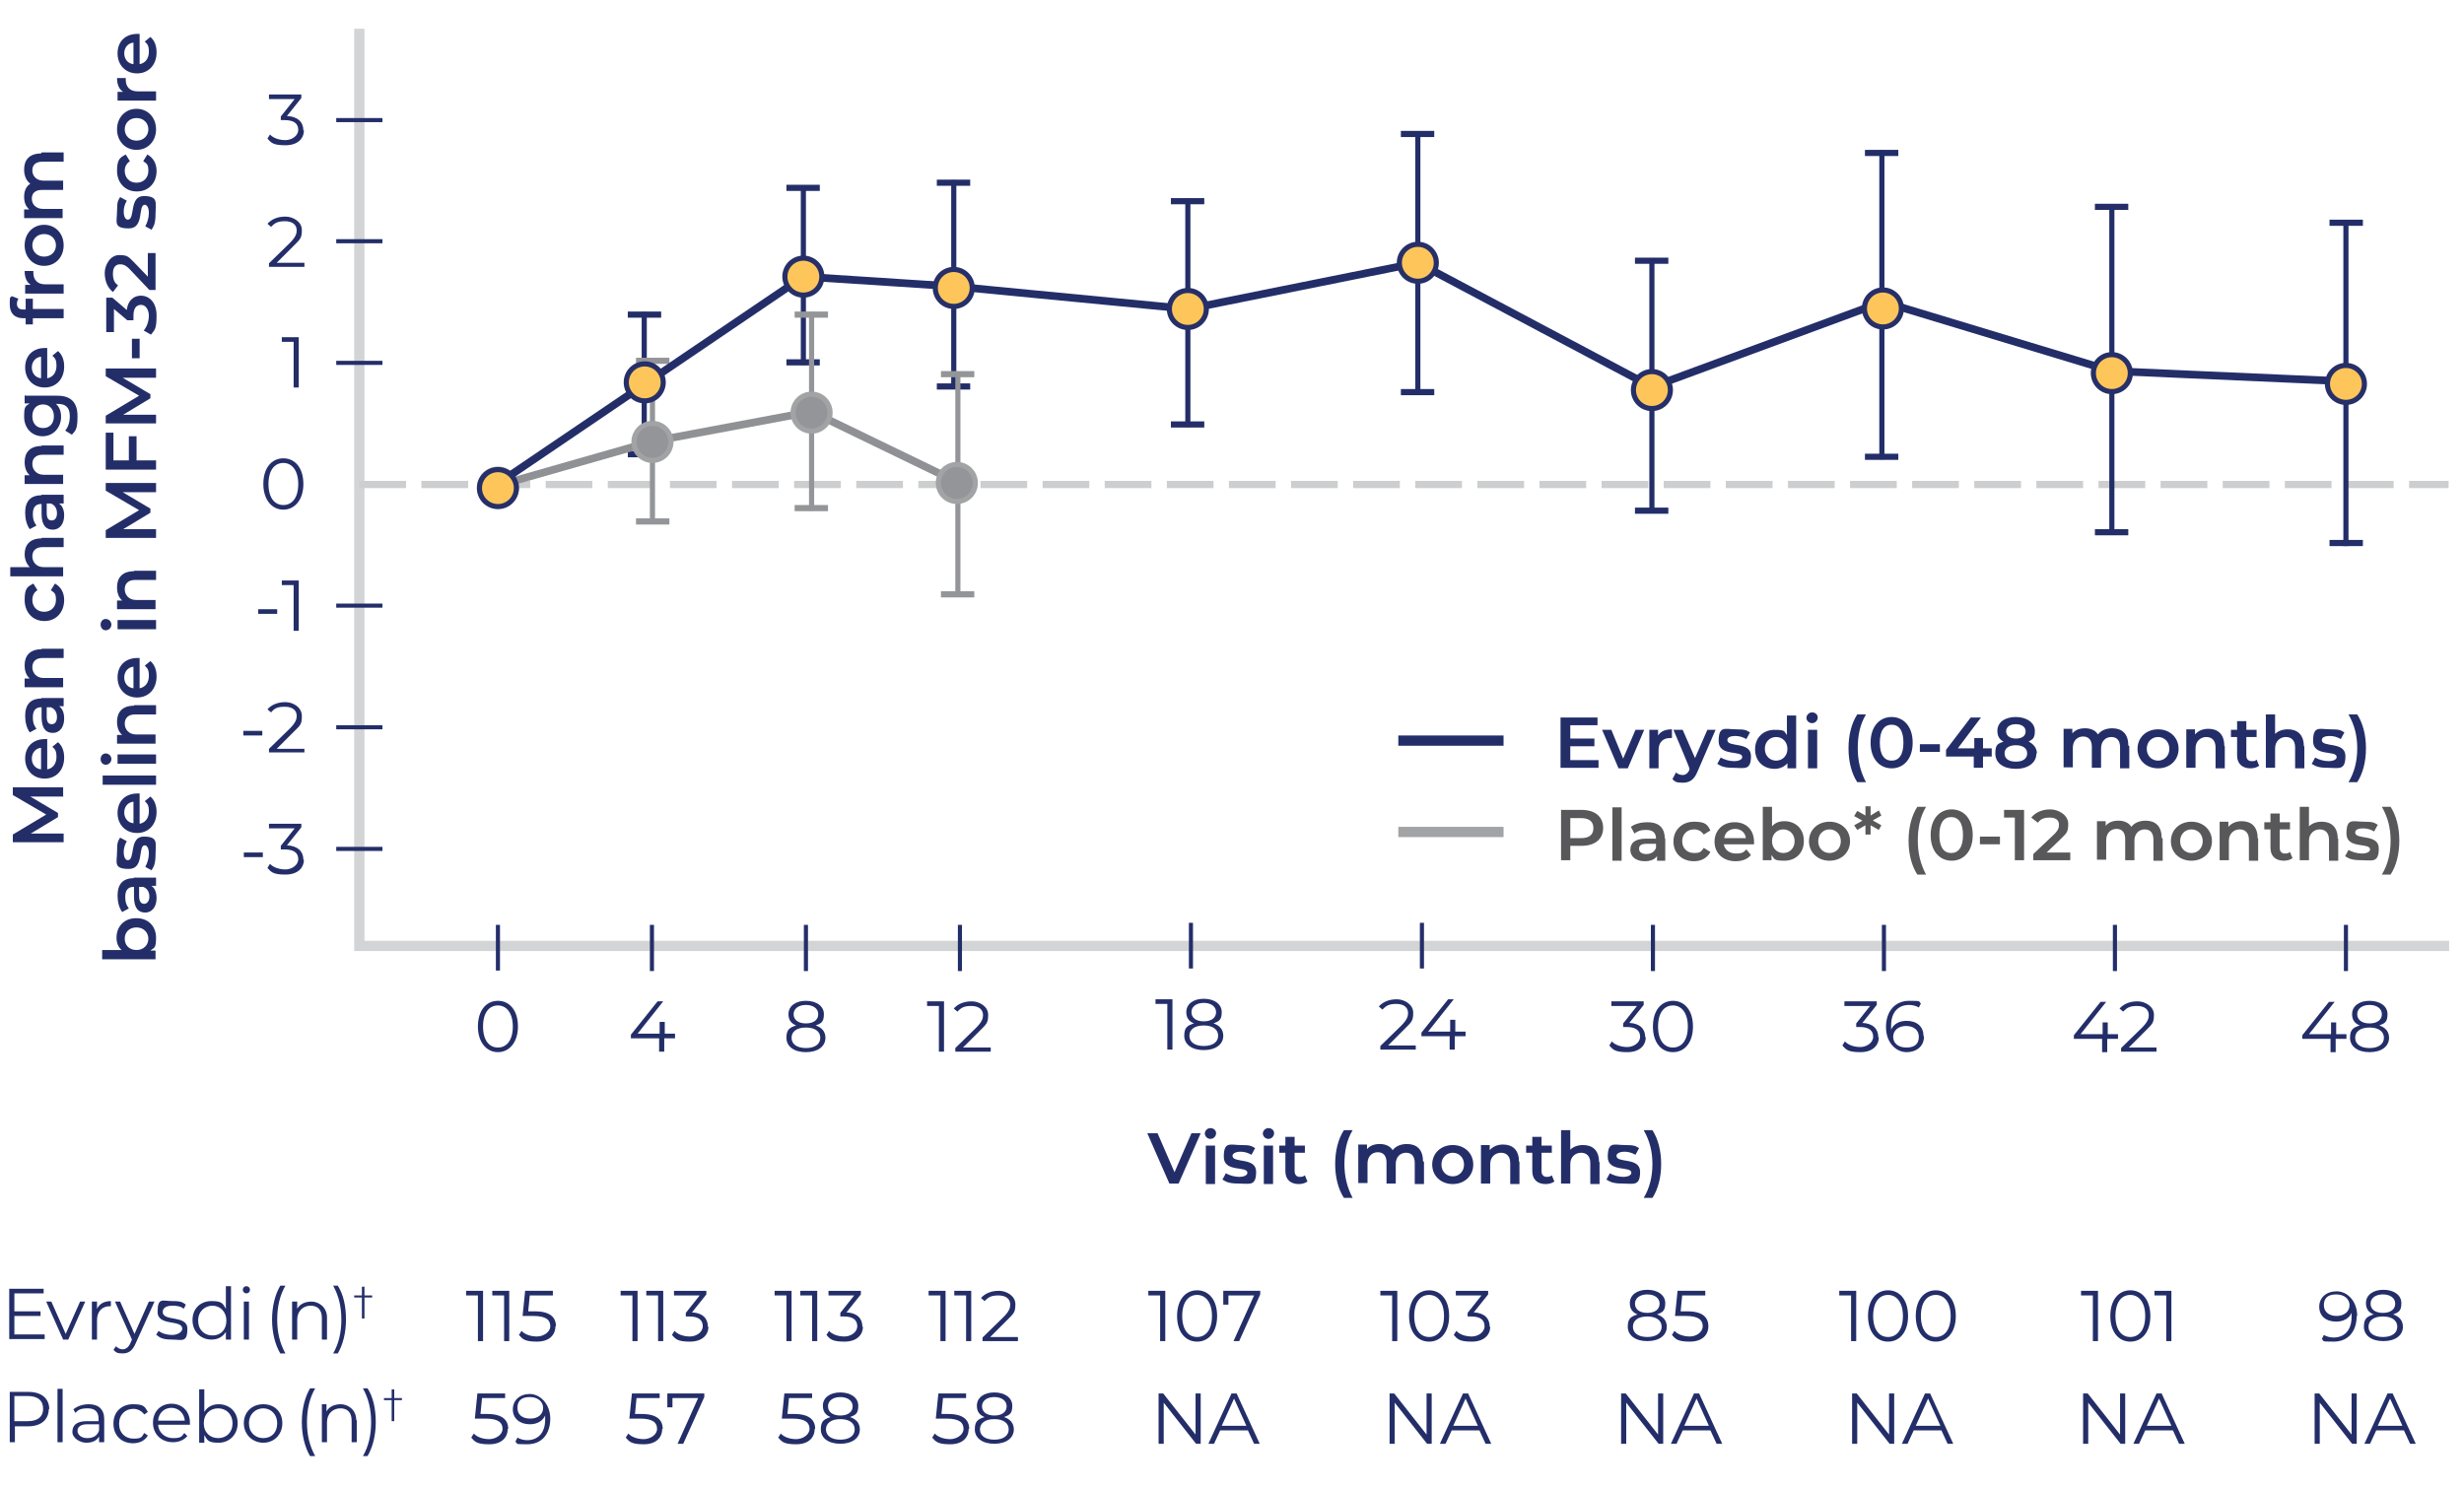 <?xml version="1.0" encoding="UTF-8"?>
<svg id="Layer_1" xmlns="http://www.w3.org/2000/svg" version="1.1" viewBox="0 0 480 290">
  <!-- Generator: Adobe Illustrator 29.3.1, SVG Export Plug-In . SVG Version: 2.1.0 Build 151)  -->
  <defs>
    <style>
      .st0, .st1, .st2, .st3, .st4, .st5, .st6, .st7, .st8 {
        fill: none;
      }

      .st0, .st2, .st4 {
        stroke-width: 2px;
      }

      .st0, .st2, .st4, .st9, .st6 {
        stroke-miterlimit: 10;
      }

      .st0, .st5, .st6, .st8 {
        stroke: #232e69;
      }

      .st10 {
        fill: #fec65a;
        stroke: #262f68;
        stroke-width: 1px;
      }

      .st1 {
        stroke: #939598;
      }

      .st1, .st3, .st5, .st8 {
        stroke-linecap: square;
        stroke-miterlimit: 8;
      }

      .st2 {
        stroke: #d2d4d5;
      }

      .st3 {
        stroke: #909194;
      }

      .st3, .st5 {
        stroke-width: 1.5px;
      }

      .st4, .st9 {
        stroke: #a1a3a5;
      }

      .st11 {
        fill: #232e69;
      }

      .st9, .st12 {
        fill: #939598;
      }

      .st6 {
        stroke-width: .8px;
      }

      .st7 {
        stroke: #cccecf;
        stroke-dasharray: 0 0 9.1 3;
        stroke-linejoin: round;
        stroke-width: 1.4px;
      }

      .st13 {
        fill: #58585a;
      }
    </style>
  </defs>
  <g>
    <path class="st11" d="M12.4,155.2h-6.5l5.4,3.2v.8l-5.3,3.2h6.4v1.7H2.5v-1.5l6.5-3.9-6.5-3.8v-1.5h9.8v1.7h0Z"/>
    <path class="st11" d="M9.2,144v5.9c1.1-.2,1.8-1.1,1.8-2.4s-.3-1.5-.8-2l1.1-.9c.8.7,1.2,1.7,1.2,3,0,2.5-1.6,4.1-3.8,4.1s-3.8-1.6-3.8-3.9,1.5-3.8,3.9-3.8.3,0,.5,0h0ZM8,149.9v-4.2c-1.1.1-1.8,1-1.8,2.1s.7,2,1.8,2.1h0Z"/>
    <path class="st11" d="M8,136h4.4v1.6h-.9c.6.4,1,1.2,1,2.4,0,1.7-.9,2.8-2.2,2.8s-2.2-.8-2.2-3.1v-1.9h-.1c-1,0-1.6.6-1.6,1.9s.3,1.7.7,2.3l-1.3.7c-.6-.8-.9-2-.9-3.2,0-2.2,1-3.4,3.2-3.4h0ZM10,137.8h-.9v1.8c0,1.2.4,1.5,1,1.5s1-.5,1-1.4-.4-1.6-1.2-1.9h0Z"/>
    <path class="st11" d="M8.1,126.4h4.3v1.8h-4.1c-1.3,0-2,.7-2,1.8s.8,2.1,2.2,2.1h3.8v1.8h-7.5v-1.7h1c-.7-.6-1-1.5-1-2.6,0-1.8,1-3.1,3.3-3.1h0Z"/>
    <path class="st11" d="M8.6,121c-2.2,0-3.8-1.7-3.8-4.1s.6-2.6,1.7-3.2l.8,1.3c-.7.4-1,1.1-1,1.9,0,1.3.9,2.3,2.3,2.3s2.3-1,2.3-2.3-.3-1.4-1-1.9l.8-1.3c1.1.6,1.8,1.7,1.8,3.2,0,2.4-1.6,4.1-3.8,4.1h0Z"/>
    <path class="st11" d="M8.1,104.8h4.3v1.8h-4.1c-1.3,0-2,.7-2,1.8s.8,2.1,2.2,2.1h3.8v1.8H2v-1.8h3.8c-.6-.6-1-1.5-1-2.5,0-1.8,1-3.1,3.3-3.1h0Z"/>
    <path class="st11" d="M8,96.4h4.4v1.7h-.9c.6.4,1,1.2,1,2.3,0,1.7-.9,2.8-2.2,2.8s-2.2-.8-2.2-3.1v-1.9h-.1c-1,0-1.6.6-1.6,1.9s.3,1.7.7,2.3l-1.3.7c-.6-.8-.9-2-.9-3.2,0-2.2,1-3.4,3.2-3.4h0ZM10,98.1h-.9v1.8c0,1.2.4,1.5,1,1.5s1-.5,1-1.4-.4-1.6-1.2-1.9h0Z"/>
    <path class="st11" d="M8.1,86.8h4.3v1.8h-4.1c-1.3,0-2,.7-2,1.8s.8,2.1,2.2,2.1h3.8v1.8h-7.5v-1.7h1c-.7-.6-1-1.5-1-2.6,0-1.8,1-3.1,3.3-3.1h0Z"/>
    <path class="st11" d="M4.9,77.1h6.3c2.7,0,3.9,1.4,3.9,4s-.4,2.8-1.1,3.6l-1.3-.8c.6-.7.9-1.7.9-2.8,0-1.7-.8-2.4-2.3-2.4h-.4c.7.6,1,1.5,1,2.5,0,2.1-1.5,3.8-3.6,3.8s-3.6-1.6-3.6-3.8.3-2,1.1-2.6h-1v-1.7h0ZM8.4,78.8c-1.3,0-2.1.9-2.1,2.3s.8,2.3,2.1,2.3,2.1-.9,2.1-2.3-.9-2.3-2.1-2.3Z"/>
    <path class="st11" d="M9.2,67.8v5.9c1.1-.2,1.8-1.1,1.8-2.4s-.3-1.5-.8-2l1.1-.9c.8.7,1.2,1.7,1.2,3,0,2.5-1.6,4.1-3.8,4.1s-3.8-1.6-3.8-3.9,1.5-3.8,3.9-3.8.3,0,.5,0h0ZM8,73.7v-4.2c-1.1.1-1.8,1-1.8,2.1s.7,2,1.8,2.1h0Z"/>
    <path class="st11" d="M4.5,60.3h.5v-2.1h1.4v2h6v1.8h-6v1.2h-1.4v-1.2h-.5c-1.6,0-2.6-.9-2.6-2.7s.1-1.2.4-1.6l1.3.5c-.2.3-.3.6-.3,1,0,.7.4,1.1,1.2,1.1h0Z"/>
    <path class="st11" d="M4.8,52.8h1.7c0,.2,0,.3,0,.4,0,1.3.8,2.2,2.3,2.2h3.6v1.8h-7.5v-1.7h1.1c-.8-.5-1.2-1.4-1.2-2.7h0Z"/>
    <path class="st11" d="M8.6,51.8c-2.2,0-3.8-1.7-3.8-4s1.6-4,3.8-4,3.8,1.7,3.8,4-1.6,4-3.8,4ZM8.6,45.6c-1.4,0-2.3,1-2.3,2.2s.9,2.2,2.3,2.2,2.3-1,2.3-2.2-.9-2.2-2.3-2.2Z"/>
    <path class="st11" d="M8.1,29.7h4.3v1.8h-4.1c-1.3,0-2,.6-2,1.7s.8,2,2.2,2h3.8v1.8h-4.1c-1.3,0-2,.6-2,1.7s.8,2,2.2,2h3.8v1.8h-7.5v-1.7h1c-.7-.6-1-1.4-1-2.5s.4-2,1.2-2.5c-.8-.6-1.2-1.6-1.2-2.8,0-1.8,1-3.1,3.3-3.1Z"/>
    <path class="st11" d="M26.6,178.9c2.3,0,3.8,1.6,3.8,3.8s-.4,1.9-1.1,2.5h1v1.7h-10.4v-1.8h3.8c-.7-.6-1-1.4-1-2.4,0-2.2,1.5-3.8,3.8-3.8ZM26.6,180.7c-1.4,0-2.3.9-2.3,2.2s.9,2.2,2.3,2.2,2.3-1,2.3-2.2-.9-2.2-2.3-2.2Z"/>
    <path class="st11" d="M26,171h4.4v1.6h-.9c.6.4,1,1.2,1,2.4,0,1.7-.9,2.8-2.2,2.8s-2.2-.8-2.2-3.1v-1.9h-.1c-1,0-1.6.6-1.6,1.9s.3,1.7.7,2.3l-1.3.7c-.6-.8-.9-2-.9-3.2,0-2.2,1-3.4,3.2-3.4h0ZM28,172.8h-.9v1.8c0,1.2.5,1.5,1,1.5s1-.5,1-1.4-.4-1.6-1.2-1.9h0Z"/>
    <path class="st11" d="M29.6,169.6l-1.3-.7c.4-.7.7-1.7.7-2.6s-.3-1.6-.8-1.6c-1.4,0,0,4.6-3.1,4.6s-2.3-1.3-2.3-3.3.2-2.1.6-2.8l1.3.7c-.4.7-.6,1.4-.6,2.1,0,1.1.4,1.6.8,1.6,1.5,0,.2-4.6,3.1-4.6s2.3,1.3,2.3,3.4-.4,2.5-.8,3.2h0Z"/>
    <path class="st11" d="M27.2,154.6v5.9c1.1-.2,1.8-1.1,1.8-2.4s-.3-1.5-.8-2l1.1-.9c.8.7,1.2,1.7,1.2,3,0,2.5-1.6,4.1-3.8,4.1s-3.8-1.6-3.8-3.9,1.5-3.8,3.9-3.8.4,0,.5,0h0ZM26,160.4v-4.2c-1.1.1-1.8,1-1.8,2.1s.7,2,1.8,2.1h0Z"/>
    <path class="st11" d="M20,152.9v-1.8h10.4v1.8h-10.4Z"/>
    <path class="st11" d="M20.6,149c-.6,0-1-.5-1-1.1s.4-1.1,1-1.1,1.1.5,1.1,1.1-.5,1.1-1.1,1.1ZM22.9,148.8v-1.8h7.5v1.8h-7.5Z"/>
    <path class="st11" d="M26.1,137.4h4.3v1.8h-4.1c-1.3,0-2,.7-2,1.8s.8,2.1,2.2,2.1h3.8v1.8h-7.5v-1.7h1c-.7-.6-1-1.5-1-2.6,0-1.8,1-3.1,3.3-3.1h0Z"/>
    <path class="st11" d="M27.2,128.2v5.9c1.1-.2,1.8-1.1,1.8-2.4s-.3-1.5-.8-2l1.1-.9c.8.7,1.2,1.7,1.2,3,0,2.5-1.6,4.1-3.8,4.1s-3.8-1.6-3.8-3.9,1.5-3.8,3.9-3.8.4,0,.5,0h0ZM26,134.1v-4.2c-1.1.1-1.8,1-1.8,2.1s.7,2,1.8,2.1h0Z"/>
    <path class="st11" d="M20.6,122.8c-.6,0-1-.5-1-1.1s.4-1.1,1-1.1,1.1.5,1.1,1.1-.5,1.1-1.1,1.1ZM22.9,122.6v-1.8h7.5v1.8h-7.5Z"/>
    <path class="st11" d="M26.1,111.2h4.3v1.8h-4.1c-1.3,0-2,.7-2,1.8s.8,2.1,2.2,2.1h3.8v1.8h-7.5v-1.7h1c-.7-.6-1-1.5-1-2.6,0-1.8,1-3.1,3.3-3.1h0Z"/>
    <path class="st11" d="M30.4,95.9h-6.5l5.4,3.2v.8l-5.3,3.2h6.4v1.7h-9.8v-1.5l6.5-3.9-6.5-3.8v-1.5h9.8v1.7h0Z"/>
    <path class="st11" d="M22.1,89.7h3v-4.7h1.5v4.7h3.8v1.8h-9.8v-7.2h1.5v5.3h0Z"/>
    <path class="st11" d="M30.4,73.6h-6.5l5.4,3.2v.8l-5.3,3.2h6.4v1.7h-9.8v-1.5l6.5-3.9-6.5-3.8v-1.5h9.8v1.7h0Z"/>
    <path class="st11" d="M25.7,69.8v-3.8h1.5v3.8h-1.5Z"/>
    <path class="st11" d="M27.4,57.6c1.6,0,3.1,1.2,3.1,3.9s-.4,2.8-1.1,3.7l-1.4-.8c.6-.7,1-1.8,1-2.9s-.6-2.1-1.5-2.1-1.5.6-1.5,2.1v.9h-1.2l-2.6-2.2v4.5h-1.5v-6.7h1.2l2.8,2.4c.2-1.8,1.3-2.8,2.8-2.8h0Z"/>
    <path class="st11" d="M28.8,49.3h1.5v7.2h-1.2l-3.7-3.9c-.9-1-1.5-1.1-2-1.1-.9,0-1.4.6-1.4,1.8s.3,1.8,1,2.3l-1,1.3c-1-.8-1.6-2.1-1.6-3.7s1.1-3.5,2.8-3.5,1.8.3,3.1,1.6l2.5,2.6v-4.6Z"/>
    <path class="st11" d="M29.6,44.8l-1.3-.7c.4-.7.7-1.7.7-2.6s-.3-1.6-.8-1.6c-1.4,0,0,4.6-3.1,4.6s-2.3-1.3-2.3-3.3.2-2.1.6-2.8l1.3.7c-.4.7-.6,1.4-.6,2.1,0,1.1.4,1.6.8,1.6,1.5,0,.2-4.6,3.1-4.6s2.3,1.3,2.3,3.4-.4,2.5-.8,3.2h0Z"/>
    <path class="st11" d="M26.6,37.3c-2.2,0-3.8-1.7-3.8-4s.6-2.6,1.7-3.2l.8,1.3c-.7.5-1,1.1-1,1.9,0,1.3.9,2.3,2.3,2.3s2.3-1,2.3-2.3-.3-1.4-1-1.9l.8-1.3c1.1.6,1.8,1.7,1.8,3.2,0,2.4-1.6,4-3.8,4h0Z"/>
    <path class="st11" d="M26.6,29.2c-2.2,0-3.8-1.7-3.8-4s1.6-4,3.8-4,3.8,1.7,3.8,4-1.6,4-3.8,4ZM26.6,23c-1.4,0-2.3,1-2.3,2.2s.9,2.2,2.3,2.2,2.3-1,2.3-2.2-.9-2.2-2.3-2.2Z"/>
    <path class="st11" d="M22.8,15.2h1.7c0,.1,0,.3,0,.4,0,1.3.8,2.2,2.3,2.2h3.6v1.8h-7.5v-1.7h1.1c-.8-.5-1.2-1.4-1.2-2.7Z"/>
    <path class="st11" d="M27.2,6.6v5.9c1.1-.2,1.8-1.1,1.8-2.4s-.3-1.5-.8-2l1.1-.9c.8.7,1.2,1.7,1.2,3,0,2.5-1.6,4.1-3.8,4.1s-3.8-1.6-3.8-3.9,1.5-3.8,3.9-3.8.4,0,.5,0h0ZM26,12.5v-4.2c-1.1.1-1.8,1-1.8,2.1s.7,2,1.8,2.1h0Z"/>
  </g>
  <g>
    <path class="st11" d="M233.9,220.8l-4.3,9.8h-1.8l-4.3-9.8h2l3.3,7.6,3.3-7.6h1.8Z"/>
    <path class="st11" d="M234.7,220.9c0-.6.5-1.1,1.1-1.1s1.1.4,1.1,1-.5,1.1-1.1,1.1-1.1-.5-1.1-1.1h0ZM234.9,223.2h1.8v7.5h-1.8v-7.5Z"/>
    <path class="st11" d="M238.1,229.9l.7-1.3c.7.4,1.7.7,2.6.7s1.6-.3,1.6-.8c0-1.4-4.6,0-4.6-3.1s1.3-2.3,3.3-2.3,2.1.2,2.8.6l-.7,1.3c-.7-.4-1.4-.6-2.1-.6-1.1,0-1.6.4-1.6.8,0,1.5,4.6.2,4.6,3.1s-1.3,2.3-3.4,2.3-2.5-.4-3.2-.8h0Z"/>
    <path class="st11" d="M246,220.9c0-.6.5-1.1,1.1-1.1s1.1.4,1.1,1-.5,1.1-1.1,1.1-1.1-.5-1.1-1.1h0ZM246.2,223.2h1.8v7.5h-1.8v-7.5Z"/>
    <path class="st11" d="M254.7,230.2c-.4.3-1,.5-1.7.5-1.6,0-2.6-.9-2.6-2.5v-3.6h-1.2v-1.4h1.2v-1.7h1.8v1.7h2v1.4h-2v3.6c0,.7.4,1.1,1,1.1s.7-.1,1-.3l.5,1.2h0Z"/>
    <path class="st11" d="M260.1,226.8c0-2.6.6-4.9,1.7-6.6h1.7c-1.2,2-1.6,4.2-1.6,6.6s.5,4.5,1.6,6.6h-1.7c-1.1-1.7-1.7-4-1.7-6.6Z"/>
    <path class="st11" d="M277.4,226.4v4.3h-1.8v-4.1c0-1.3-.6-2-1.7-2s-2,.8-2,2.2v3.8h-1.8v-4.1c0-1.3-.6-2-1.7-2s-2,.8-2,2.2v3.8h-1.8v-7.5h1.7v.9c.6-.7,1.4-1,2.5-1s2,.4,2.5,1.2c.6-.8,1.6-1.2,2.8-1.2,1.8,0,3.1,1,3.1,3.3h0Z"/>
    <path class="st11" d="M279,226.9c0-2.2,1.7-3.8,4-3.8s4,1.6,4,3.8-1.7,3.8-4,3.8-4-1.6-4-3.8ZM285.2,226.9c0-1.4-1-2.3-2.2-2.3s-2.2.9-2.2,2.3,1,2.3,2.2,2.3,2.2-.9,2.2-2.3Z"/>
    <path class="st11" d="M296,226.4v4.3h-1.8v-4.1c0-1.3-.7-2-1.8-2s-2.1.8-2.1,2.2v3.8h-1.8v-7.5h1.7v1c.6-.7,1.5-1.1,2.6-1.1,1.8,0,3.1,1,3.1,3.3h0Z"/>
    <path class="st11" d="M302.8,230.2c-.4.3-1,.5-1.7.5-1.6,0-2.6-.9-2.6-2.5v-3.6h-1.2v-1.4h1.2v-1.7h1.8v1.7h2v1.4h-2v3.6c0,.7.4,1.1,1,1.1s.7-.1,1-.3l.5,1.2h0Z"/>
    <path class="st11" d="M311.6,226.4v4.3h-1.8v-4.1c0-1.3-.7-2-1.8-2s-2.1.8-2.1,2.2v3.8h-1.8v-10.4h1.8v3.8c.6-.6,1.5-.9,2.5-.9,1.8,0,3.1,1,3.1,3.3h0Z"/>
    <path class="st11" d="M312.9,229.9l.7-1.3c.7.4,1.7.7,2.6.7s1.6-.3,1.6-.8c0-1.4-4.6,0-4.6-3.1s1.3-2.3,3.3-2.3,2.1.2,2.8.6l-.7,1.3c-.7-.4-1.4-.6-2.1-.6-1.1,0-1.6.4-1.6.8,0,1.5,4.6.2,4.6,3.1s-1.3,2.3-3.4,2.3-2.5-.4-3.2-.8h0Z"/>
    <path class="st11" d="M320.2,233.4c1.2-2,1.7-4.2,1.7-6.6s-.5-4.5-1.7-6.6h1.7c1.1,1.7,1.7,4,1.7,6.6s-.6,4.9-1.7,6.6h-1.7Z"/>
  </g>
  <polyline class="st2" points="70 5.6 70 184.3 477.1 184.3"/>
  <path class="st11" d="M311.4,148.1v1.5h-7.4v-9.8h7.2v1.5h-5.3v2.6h4.7v1.5h-4.7v2.7h5.5Z"/>
  <path class="st11" d="M320.3,142.2l-3.2,7.5h-1.8l-3.2-7.5h1.8l2.3,5.6,2.4-5.6h1.7Z"/>
  <path class="st11" d="M325.7,142.1v1.7c-.1,0-.3,0-.4,0-1.3,0-2.2.8-2.2,2.3v3.6h-1.8v-7.5h1.7v1.1c.5-.8,1.4-1.2,2.7-1.2h0Z"/>
  <path class="st11" d="M334.2,142.2l-3.5,8.1c-.7,1.7-1.6,2.2-2.9,2.2s-1.5-.2-2-.7l.7-1.3c.3.3.8.5,1.3.5s1-.3,1.3-1v-.3c.1,0-3.1-7.5-3.1-7.5h1.8l2.4,5.5,2.4-5.5h1.7,0Z"/>
  <path class="st11" d="M334.5,148.9l.7-1.3c.7.4,1.7.7,2.6.7s1.6-.3,1.6-.8c0-1.4-4.6,0-4.6-3.1s1.3-2.3,3.3-2.3,2.1.2,2.8.6l-.7,1.3c-.7-.4-1.4-.6-2.1-.6-1.1,0-1.6.3-1.6.8,0,1.5,4.6.2,4.6,3.1s-1.3,2.3-3.4,2.3-2.5-.4-3.2-.8h0Z"/>
  <path class="st11" d="M349.9,139.3v10.4h-1.7v-1c-.6.7-1.5,1.1-2.5,1.1-2.2,0-3.8-1.5-3.8-3.8s1.6-3.8,3.8-3.8,1.8.3,2.4,1v-3.8h1.8ZM348.2,145.9c0-1.4-1-2.3-2.2-2.3s-2.2.9-2.2,2.3,1,2.3,2.2,2.3,2.2-.9,2.2-2.3Z"/>
  <path class="st11" d="M351.9,139.9c0-.6.5-1.1,1.1-1.1s1.1.4,1.1,1-.5,1.1-1.1,1.1-1.1-.5-1.1-1ZM352.2,142.2h1.8v7.5h-1.8v-7.5Z"/>
  <path class="st11" d="M360.1,145.8c0-2.6.6-4.9,1.7-6.6h1.7c-1.2,2-1.6,4.2-1.6,6.6s.5,4.5,1.6,6.6h-1.7c-1.1-1.7-1.7-4-1.7-6.6Z"/>
  <path class="st11" d="M364.4,144.7c0-3.2,1.8-5,4.1-5s4.1,1.8,4.1,5-1.8,5-4.1,5-4.1-1.8-4.1-5ZM370.8,144.7c0-2.4-.9-3.5-2.3-3.5s-2.3,1.1-2.3,3.5.9,3.5,2.3,3.5,2.3-1.1,2.3-3.5Z"/>
  <path class="st11" d="M374,145h3.9v1.5h-3.9v-1.5Z"/>
  <path class="st11" d="M388,147.4h-1.7v2.2h-1.8v-2.2h-5.4v-1.3l4.8-6.3h2l-4.5,6h3.2v-2h1.7v2h1.7v1.5Z"/>
  <path class="st11" d="M396.7,146.8c0,1.8-1.6,3-4,3s-4-1.1-4-3,.6-1.9,1.6-2.3c-.8-.4-1.2-1.1-1.2-2.1,0-1.7,1.5-2.7,3.6-2.7s3.7,1.1,3.7,2.7-.5,1.6-1.2,2.1c1,.5,1.6,1.3,1.6,2.3h0ZM394.9,146.8c0-1-.8-1.6-2.2-1.6s-2.2.6-2.2,1.6.8,1.6,2.2,1.6,2.2-.6,2.2-1.6ZM390.8,142.5c0,.8.7,1.4,1.9,1.4s1.9-.5,1.9-1.4-.8-1.4-1.9-1.4-1.9.5-1.9,1.4Z"/>
  <path class="st11" d="M414.8,145.4v4.3h-1.8v-4.1c0-1.3-.6-2-1.7-2s-2,.8-2,2.2v3.8h-1.8v-4.1c0-1.3-.6-2-1.7-2s-2,.8-2,2.2v3.8h-1.8v-7.5h1.7v.9c.6-.7,1.4-1,2.5-1s2,.4,2.5,1.2c.6-.8,1.6-1.2,2.8-1.2,1.8,0,3.1,1,3.1,3.3h0Z"/>
  <path class="st11" d="M416.4,145.9c0-2.2,1.7-3.8,4-3.8s4,1.6,4,3.8-1.7,3.8-4,3.8-4-1.6-4-3.8ZM422.6,145.9c0-1.4-1-2.3-2.2-2.3s-2.2.9-2.2,2.3,1,2.3,2.2,2.3,2.2-.9,2.2-2.3Z"/>
  <path class="st11" d="M433.4,145.4v4.3h-1.8v-4.1c0-1.3-.7-2-1.8-2s-2.1.8-2.1,2.2v3.8h-1.8v-7.5h1.7v1c.6-.7,1.5-1.1,2.6-1.1,1.8,0,3.1,1,3.1,3.3h0Z"/>
  <path class="st11" d="M440.1,149.2c-.4.3-1,.5-1.7.5-1.6,0-2.6-.9-2.6-2.5v-3.6h-1.2v-1.4h1.2v-1.7h1.8v1.7h2v1.4h-2v3.6c0,.7.4,1.1,1,1.1s.7,0,1-.3l.5,1.2h0Z"/>
  <path class="st11" d="M448.9,145.4v4.3h-1.8v-4.1c0-1.3-.7-2-1.8-2s-2.1.8-2.1,2.2v3.8h-1.8v-10.4h1.8v3.8c.6-.6,1.5-.9,2.5-.9,1.8,0,3.1,1,3.1,3.3h0Z"/>
  <path class="st11" d="M450.3,148.9l.7-1.3c.7.4,1.7.7,2.6.7s1.6-.3,1.6-.8c0-1.4-4.6,0-4.6-3.1s1.3-2.3,3.3-2.3,2.1.2,2.8.6l-.7,1.3c-.7-.4-1.4-.6-2.1-.6-1.1,0-1.6.3-1.6.8,0,1.5,4.6.2,4.6,3.1s-1.3,2.3-3.4,2.3-2.5-.4-3.2-.8h0Z"/>
  <path class="st11" d="M457.5,152.4c1.2-2,1.7-4.2,1.7-6.6s-.5-4.5-1.7-6.6h1.7c1.1,1.7,1.7,4,1.7,6.6s-.6,4.9-1.7,6.6h-1.7Z"/>
  <path class="st13" d="M312.3,161.3c0,2.2-1.6,3.5-4.2,3.5h-2.2v2.8h-1.8v-9.8h4c2.6,0,4.2,1.3,4.2,3.5ZM310.4,161.3c0-1.2-.8-1.9-2.4-1.9h-2.1v3.9h2.1c1.6,0,2.4-.7,2.4-1.9h0Z"/>
  <path class="st13" d="M314.1,157.3h1.8v10.4h-1.8v-10.4Z"/>
  <path class="st13" d="M324.4,163.3v4.4h-1.6v-.9c-.4.6-1.2,1-2.4,1-1.7,0-2.8-.9-2.8-2.2s.8-2.2,3.1-2.2h1.9c0-1.1-.6-1.7-1.9-1.7s-1.7.3-2.3.7l-.7-1.3c.8-.6,2-.9,3.2-.9,2.2,0,3.4,1,3.4,3.2h0ZM322.6,165.3v-.9h-1.8c-1.2,0-1.5.4-1.5,1s.5,1,1.4,1,1.6-.4,1.9-1.2h0Z"/>
  <path class="st13" d="M326,163.9c0-2.2,1.7-3.8,4-3.8s2.6.6,3.2,1.7l-1.3.8c-.5-.7-1.1-1-1.9-1-1.3,0-2.3.9-2.3,2.3s1,2.3,2.3,2.3,1.4-.3,1.9-1l1.3.8c-.6,1.1-1.7,1.8-3.2,1.8-2.4,0-4-1.6-4-3.8h0Z"/>
  <path class="st13" d="M341.7,164.5h-5.9c.2,1.1,1.1,1.8,2.4,1.8s1.5-.3,2-.8l.9,1.1c-.7.8-1.7,1.2-3,1.2-2.5,0-4.1-1.6-4.1-3.8s1.6-3.8,3.9-3.8,3.8,1.5,3.8,3.9,0,.3,0,.5h0ZM335.9,163.3h4.2c-.1-1.1-1-1.8-2.1-1.8s-2,.7-2.1,1.8h0Z"/>
  <path class="st13" d="M351.4,163.9c0,2.3-1.6,3.8-3.8,3.8s-1.9-.4-2.5-1.1v1h-1.7v-10.4h1.8v3.8c.6-.7,1.4-1,2.4-1,2.2,0,3.8,1.5,3.8,3.8h0ZM349.6,163.9c0-1.4-1-2.3-2.2-2.3s-2.2.9-2.2,2.3,1,2.3,2.2,2.3,2.2-.9,2.2-2.3Z"/>
  <path class="st13" d="M352.4,163.9c0-2.2,1.7-3.8,4-3.8s4,1.6,4,3.8-1.7,3.8-4,3.8-4-1.6-4-3.8ZM358.6,163.9c0-1.4-1-2.3-2.2-2.3s-2.2.9-2.2,2.3,1,2.3,2.2,2.3,2.2-.9,2.2-2.3Z"/>
  <path class="st13" d="M364.9,159.9l1.6.9-.5.9-1.6-.9v1.8h-1v-1.8l-1.6.9-.6-.9,1.6-.9-1.6-.9.6-1,1.6.9v-1.8h1v1.8l1.6-1,.5,1-1.6.9h0Z"/>
  <path class="st13" d="M371.8,163.8c0-2.6.6-4.9,1.7-6.6h1.7c-1.2,2-1.6,4.2-1.6,6.6s.5,4.5,1.6,6.6h-1.7c-1.1-1.7-1.7-4-1.7-6.6Z"/>
  <path class="st13" d="M376.1,162.7c0-3.2,1.8-5,4.1-5s4.1,1.8,4.1,5-1.8,5-4.1,5-4.1-1.8-4.1-5ZM382.4,162.7c0-2.4-.9-3.5-2.3-3.5s-2.3,1.1-2.3,3.5.9,3.5,2.3,3.5,2.3-1.1,2.3-3.5Z"/>
  <path class="st13" d="M385.7,163h3.9v1.5h-3.9v-1.5Z"/>
  <path class="st13" d="M394.3,157.8v9.8h-1.8v-8.3h-2.1v-1.5s3.9,0,3.9,0Z"/>
  <path class="st13" d="M403.3,166.1v1.5h-7.2v-1.2l3.9-3.7c1-.9,1.1-1.5,1.1-2,0-.9-.6-1.4-1.8-1.4s-1.8.3-2.3,1l-1.3-1c.8-1,2.1-1.6,3.7-1.6s3.5,1.1,3.5,2.8-.3,1.8-1.6,3.1l-2.6,2.5h4.6,0Z"/>
  <path class="st13" d="M421.3,163.4v4.3h-1.8v-4.1c0-1.3-.6-2-1.7-2s-2,.8-2,2.2v3.8h-1.8v-4.1c0-1.3-.6-2-1.7-2s-2,.8-2,2.2v3.8h-1.8v-7.5h1.7v.9c.6-.7,1.4-1,2.5-1s2,.4,2.5,1.2c.6-.8,1.6-1.2,2.8-1.2,1.8,0,3.1,1,3.1,3.3h0Z"/>
  <path class="st13" d="M422.9,163.9c0-2.2,1.7-3.8,4-3.8s4,1.6,4,3.8-1.7,3.8-4,3.8-4-1.6-4-3.8ZM429.1,163.9c0-1.4-1-2.3-2.2-2.3s-2.2.9-2.2,2.3,1,2.3,2.2,2.3,2.2-.9,2.2-2.3Z"/>
  <path class="st13" d="M439.9,163.4v4.3h-1.8v-4.1c0-1.3-.7-2-1.8-2s-2.1.8-2.1,2.2v3.8h-1.8v-7.5h1.7v1c.6-.7,1.5-1.1,2.6-1.1,1.8,0,3.1,1,3.1,3.3h0Z"/>
  <path class="st13" d="M446.6,167.2c-.4.3-1,.5-1.7.5-1.6,0-2.6-.9-2.6-2.5v-3.6h-1.2v-1.4h1.2v-1.7h1.8v1.7h2v1.4h-2v3.6c0,.7.4,1.1,1,1.1s.7-.1,1-.3l.5,1.2h0Z"/>
  <path class="st13" d="M455.5,163.4v4.3h-1.8v-4.1c0-1.3-.7-2-1.8-2s-2.1.8-2.1,2.2v3.8h-1.8v-10.4h1.8v3.8c.6-.6,1.5-.9,2.5-.9,1.8,0,3.1,1,3.1,3.3h0Z"/>
  <path class="st13" d="M456.8,166.9l.7-1.3c.7.4,1.7.7,2.6.7s1.6-.3,1.6-.8c0-1.4-4.6,0-4.6-3.1s1.3-2.3,3.3-2.3,2.1.2,2.8.6l-.7,1.3c-.7-.4-1.4-.6-2.1-.6-1.1,0-1.6.3-1.6.8,0,1.5,4.6.2,4.6,3.1s-1.3,2.3-3.4,2.3-2.5-.4-3.2-.8h0Z"/>
  <path class="st13" d="M464,170.4c1.2-2,1.7-4.2,1.7-6.6s-.5-4.5-1.7-6.6h1.7c1.1,1.7,1.7,4,1.7,6.6s-.6,4.9-1.7,6.6h-1.7Z"/>
  <line class="st0" x1="292.9" y1="144.3" x2="272.4" y2="144.3"/>
  <line class="st4" x1="292.9" y1="162.1" x2="272.4" y2="162.1"/>
  <line class="st6" x1="74.5" y1="23.4" x2="65.5" y2="23.4"/>
  <line class="st6" x1="74.5" y1="47" x2="65.5" y2="47"/>
  <line class="st6" x1="74.5" y1="70.7" x2="65.5" y2="70.7"/>
  <line class="st6" x1="74.5" y1="118" x2="65.5" y2="118"/>
  <line class="st6" x1="74.5" y1="165.4" x2="65.5" y2="165.4"/>
  <g>
    <path class="st11" d="M47.5,166.1h3.7v.9h-3.7v-.9Z"/>
    <path class="st11" d="M59.2,167.5c0,1.6-1.2,2.9-3.6,2.9s-2.8-.5-3.5-1.3l.5-.8c.6.7,1.8,1.1,3,1.1s2.5-.8,2.5-2-.8-1.9-2.7-1.9h-.7v-.7l2.7-3.4h-5v-.9h6.3v.7l-2.8,3.5c2.1.1,3.2,1.2,3.2,2.8h0Z"/>
  </g>
  <line class="st6" x1="74.5" y1="141.7" x2="65.5" y2="141.7"/>
  <g>
    <path class="st11" d="M47.4,142.4h3.7v.9h-3.7v-.9Z"/>
    <path class="st11" d="M59.3,145.7v.9h-6.9v-.7l4.1-4c1.1-1.1,1.3-1.8,1.3-2.4,0-1.1-.8-1.8-2.3-1.8s-2,.3-2.7,1.1l-.7-.6c.8-.9,2-1.4,3.5-1.4s3.2,1,3.2,2.7-.3,1.8-1.6,3.1l-3.3,3.3h5.4Z"/>
  </g>
  <g>
    <path class="st11" d="M50.3,118.7h3.7v.9h-3.7v-.9Z"/>
    <path class="st11" d="M58.2,113.1v9.8h-1v-8.9h-2.3v-.9s3.3,0,3.3,0Z"/>
  </g>
  <path class="st11" d="M51.3,94.3c0-3.1,1.6-5,3.9-5s3.9,1.9,3.9,5-1.7,5-3.9,5-3.9-1.9-3.9-5ZM58.1,94.3c0-2.6-1.2-4.1-2.9-4.1s-2.9,1.4-2.9,4.1,1.2,4.1,2.9,4.1,2.9-1.4,2.9-4.1Z"/>
  <path class="st11" d="M58.2,65.7v9.8h-1v-8.9h-2.3v-.9h3.3Z"/>
  <path class="st11" d="M59.2,25.4c0,1.6-1.2,2.9-3.6,2.9s-2.8-.5-3.5-1.3l.5-.8c.6.7,1.8,1.1,3,1.1s2.5-.8,2.5-2-.8-1.9-2.7-1.9h-.7v-.7l2.7-3.4h-5v-.9h6.3v.7l-2.8,3.5c2.1.1,3.2,1.2,3.2,2.8h0Z"/>
  <path class="st11" d="M59.3,51.1v.9h-6.9v-.7l4.1-4c1.1-1.1,1.3-1.8,1.3-2.4,0-1.1-.8-1.8-2.3-1.8s-2,.4-2.7,1.1l-.7-.6c.8-.9,2-1.4,3.5-1.4s3.2,1,3.2,2.6-.3,1.8-1.6,3.1l-3.3,3.3h5.4Z"/>
  <line class="st7" x1="70" y1="94.4" x2="477" y2="94.4"/>
  <g>
    <g>
      <g>
        <line class="st8" x1="125.5" y1="74.9" x2="125.5" y2="61.3"/>
        <rect class="st11" x="122.3" y="60.7" width="6.5" height="1.2"/>
      </g>
      <g>
        <line class="st8" x1="125.5" y1="74.9" x2="125.5" y2="88.5"/>
        <rect class="st11" x="122.3" y="87.9" width="6.5" height="1.2"/>
      </g>
    </g>
    <g>
      <g>
        <line class="st8" x1="156.5" y1="53.9" x2="156.5" y2="36.6"/>
        <rect class="st11" x="153.2" y="36" width="6.5" height="1.2"/>
      </g>
      <g>
        <line class="st8" x1="156.5" y1="53.9" x2="156.5" y2="70.6"/>
        <rect class="st11" x="153.2" y="70" width="6.5" height="1.2"/>
      </g>
    </g>
    <g>
      <g>
        <line class="st8" x1="185.8" y1="55.5" x2="185.8" y2="35.6"/>
        <rect class="st11" x="182.5" y="35" width="6.5" height="1.2"/>
      </g>
      <g>
        <line class="st8" x1="185.8" y1="55.5" x2="185.8" y2="75.3"/>
        <rect class="st11" x="182.5" y="74.7" width="6.5" height="1.2"/>
      </g>
    </g>
    <g>
      <g>
        <line class="st8" x1="231.4" y1="60.7" x2="231.4" y2="39.2"/>
        <rect class="st11" x="228.1" y="38.6" width="6.5" height="1.2"/>
      </g>
      <g>
        <line class="st8" x1="231.4" y1="60.7" x2="231.4" y2="82.7"/>
        <rect class="st11" x="228.1" y="82.1" width="6.5" height="1.2"/>
      </g>
    </g>
    <g>
      <g>
        <line class="st8" x1="276.2" y1="51.2" x2="276.2" y2="26.1"/>
        <rect class="st11" x="272.9" y="25.5" width="6.5" height="1.2"/>
      </g>
      <g>
        <line class="st8" x1="276.2" y1="51.2" x2="276.2" y2="76.4"/>
        <rect class="st11" x="272.9" y="75.8" width="6.5" height="1.2"/>
      </g>
    </g>
    <g>
      <g>
        <line class="st8" x1="321.8" y1="75.4" x2="321.8" y2="50.8"/>
        <rect class="st11" x="318.5" y="50.2" width="6.5" height="1.2"/>
      </g>
      <g>
        <line class="st8" x1="321.8" y1="75.4" x2="321.8" y2="99.5"/>
        <rect class="st11" x="318.5" y="98.9" width="6.5" height="1.2"/>
      </g>
    </g>
    <g>
      <g>
        <line class="st8" x1="366.6" y1="59.7" x2="366.6" y2="29.8"/>
        <rect class="st11" x="363.3" y="29.2" width="6.5" height="1.2"/>
      </g>
      <g>
        <line class="st8" x1="366.6" y1="59.7" x2="366.6" y2="89"/>
        <rect class="st11" x="363.3" y="88.4" width="6.5" height="1.2"/>
      </g>
    </g>
    <g>
      <g>
        <line class="st8" x1="411.4" y1="72.3" x2="411.4" y2="40.3"/>
        <rect class="st11" x="408.1" y="39.7" width="6.5" height="1.2"/>
      </g>
      <g>
        <line class="st8" x1="411.4" y1="72.3" x2="411.4" y2="103.7"/>
        <rect class="st11" x="408.1" y="103.1" width="6.5" height="1.2"/>
      </g>
    </g>
    <g>
      <g>
        <line class="st8" x1="457" y1="74.4" x2="457" y2="43.5"/>
        <rect class="st11" x="453.8" y="42.8" width="6.5" height="1.2"/>
      </g>
      <g>
        <line class="st8" x1="457" y1="74.4" x2="457" y2="105.9"/>
        <rect class="st11" x="453.8" y="105.2" width="6.5" height="1.2"/>
      </g>
    </g>
    <g>
      <g>
        <line class="st1" x1="127.1" y1="86" x2="127.1" y2="70.3"/>
        <rect class="st12" x="123.9" y="69.7" width="6.5" height="1.2"/>
      </g>
      <g>
        <line class="st1" x1="127.1" y1="86" x2="127.1" y2="101.6"/>
        <rect class="st12" x="123.9" y="101" width="6.5" height="1.2"/>
      </g>
    </g>
    <g>
      <g>
        <line class="st1" x1="158.1" y1="80.2" x2="158.1" y2="61.3"/>
        <rect class="st12" x="154.8" y="60.7" width="6.5" height="1.2"/>
      </g>
      <g>
        <line class="st1" x1="158.1" y1="80.2" x2="158.1" y2="99"/>
        <rect class="st12" x="154.8" y="98.4" width="6.5" height="1.2"/>
      </g>
    </g>
    <g>
      <g>
        <line class="st1" x1="186.6" y1="94.4" x2="186.6" y2="72.9"/>
        <rect class="st12" x="183.3" y="72.3" width="6.5" height="1.2"/>
      </g>
      <g>
        <line class="st1" x1="186.6" y1="94.4" x2="186.6" y2="115.8"/>
        <rect class="st12" x="183.3" y="115.2" width="6.5" height="1.2"/>
      </g>
    </g>
  </g>
  <g>
    <path class="st11" d="M131.4,202.3h-2v2.6h-1v-2.6h-5.5v-.7l5.2-6.5h1.1l-5,6.3h4.3v-2.3h1v2.3h2v.9Z"/>
    <line class="st6" x1="127" y1="189.2" x2="127" y2="180.2"/>
  </g>
  <g>
    <path class="st11" d="M93.1,200c0-3.1,1.6-5,3.9-5s3.9,1.9,3.9,5-1.7,5-3.9,5-3.9-1.9-3.9-5ZM99.9,200c0-2.6-1.2-4.1-2.9-4.1s-2.9,1.4-2.9,4.1,1.2,4.1,2.9,4.1,2.9-1.4,2.9-4.1Z"/>
    <line class="st6" x1="97" y1="189.1" x2="97" y2="180.2"/>
  </g>
  <g>
    <g>
      <path class="st11" d="M183.9,195.1v9.8h-1v-8.9h-2.3v-.9h3.3,0Z"/>
      <path class="st11" d="M193,204v.9h-6.9v-.7l4.1-4c1.1-1.1,1.3-1.8,1.3-2.4,0-1.1-.8-1.8-2.3-1.8s-2,.4-2.7,1.1l-.7-.6c.8-.9,2-1.4,3.5-1.4s3.2,1,3.2,2.6-.3,1.8-1.6,3.1l-3.3,3.3h5.4Z"/>
    </g>
    <line class="st6" x1="187" y1="189.2" x2="187" y2="180.2"/>
  </g>
  <g>
    <g>
      <path class="st11" d="M275.8,203.6v.9h-6.9v-.7l4.1-4c1.1-1.1,1.3-1.8,1.3-2.4,0-1.1-.8-1.8-2.3-1.8s-2,.4-2.7,1.1l-.7-.6c.8-.9,2-1.4,3.5-1.4s3.2,1,3.2,2.6-.3,1.8-1.6,3.1l-3.3,3.3h5.4,0Z"/>
      <path class="st11" d="M285.4,201.9h-2v2.6h-1v-2.6h-5.5v-.7l5.2-6.5h1.1l-5,6.3h4.3v-2.3h1v2.3h2v.9h0Z"/>
    </g>
    <line class="st6" x1="277" y1="188.7" x2="277" y2="179.8"/>
  </g>
  <g>
    <g>
      <path class="st11" d="M228.4,194.7v9.8h-1v-8.9h-2.3v-.9h3.3,0Z"/>
      <path class="st11" d="M238.3,201.8c0,1.7-1.5,2.8-3.8,2.8s-3.8-1.1-3.8-2.8.7-2,1.9-2.4c-1-.4-1.5-1.1-1.5-2.2,0-1.6,1.4-2.6,3.4-2.6s3.5,1,3.5,2.6-.6,1.8-1.6,2.2c1.2.4,1.9,1.2,1.9,2.4ZM237.3,201.8c0-1.2-1-2-2.8-2s-2.8.8-2.8,2,1,2,2.8,2,2.8-.8,2.8-2ZM234.5,199c1.5,0,2.4-.7,2.4-1.8s-1-1.8-2.4-1.8-2.4.7-2.4,1.8.9,1.8,2.4,1.8Z"/>
    </g>
    <line class="st6" x1="232" y1="188.7" x2="232" y2="179.8"/>
  </g>
  <g>
    <g>
      <path class="st11" d="M457,202.4h-2v2.6h-1v-2.6h-5.5v-.7l5.2-6.5h1.1l-5,6.3h4.3v-2.3h1v2.3h2v.9h0Z"/>
      <path class="st11" d="M465.4,202.2c0,1.7-1.5,2.8-3.8,2.8s-3.8-1.1-3.8-2.8.7-2,1.9-2.4c-1-.4-1.5-1.1-1.5-2.2,0-1.6,1.4-2.6,3.4-2.6s3.5,1,3.5,2.6-.6,1.8-1.6,2.2c1.2.4,1.9,1.2,1.9,2.4ZM464.4,202.2c0-1.2-1-2-2.8-2s-2.8.8-2.8,2,1,2,2.8,2,2.8-.8,2.8-2ZM461.6,199.4c1.5,0,2.4-.7,2.4-1.8s-1-1.8-2.4-1.8-2.4.7-2.4,1.8.9,1.8,2.4,1.8Z"/>
    </g>
    <line class="st6" x1="457" y1="189.2" x2="457" y2="180.2"/>
  </g>
  <g>
    <g>
      <path class="st11" d="M412.5,202.4h-2v2.6h-1v-2.6h-5.5v-.7l5.2-6.5h1.1l-5,6.3h4.3v-2.3h1v2.3h2v.9h0Z"/>
      <path class="st11" d="M420.1,204v.9h-6.9v-.7l4.1-4c1.1-1.1,1.3-1.8,1.3-2.4,0-1.1-.8-1.8-2.3-1.8s-2,.4-2.7,1.1l-.7-.6c.8-.9,2-1.4,3.5-1.4s3.2,1,3.2,2.6-.3,1.8-1.6,3.1l-3.3,3.3h5.4,0Z"/>
    </g>
    <line class="st6" x1="412" y1="189.2" x2="412" y2="180.2"/>
  </g>
  <g>
    <g>
      <path class="st11" d="M366,202.1c0,1.6-1.2,2.9-3.6,2.9s-2.8-.5-3.5-1.3l.5-.8c.6.7,1.8,1.1,3,1.1s2.5-.8,2.5-2-.8-1.9-2.6-1.9h-.7v-.7l2.7-3.4h-5v-.9h6.3v.7l-2.8,3.5c2.1.1,3.1,1.2,3.1,2.8h0Z"/>
      <path class="st11" d="M374.8,202c0,1.8-1.4,3-3.4,3s-4-1.8-4-4.9,1.8-5.1,4.5-5.1,1.7.1,2.3.5l-.4.8c-.5-.3-1.2-.5-1.9-.5-2.1,0-3.5,1.4-3.5,4s0,.5,0,.8c.5-1.1,1.6-1.7,3-1.7,2,0,3.3,1.1,3.3,2.9ZM373.8,202c0-1.3-1-2.1-2.5-2.1s-2.5.9-2.5,2.1.9,2.1,2.6,2.1,2.4-.8,2.4-2.1h0Z"/>
    </g>
    <line class="st6" x1="367" y1="189.2" x2="367" y2="180.2"/>
  </g>
  <g>
    <g>
      <path class="st11" d="M320.6,202.1c0,1.6-1.2,2.9-3.6,2.9s-2.8-.5-3.5-1.3l.5-.8c.6.7,1.8,1.1,3,1.1s2.5-.8,2.5-2-.8-1.9-2.6-1.9h-.7v-.7l2.7-3.4h-5v-.9h6.3v.7l-2.8,3.5c2.1.1,3.1,1.2,3.1,2.8h0Z"/>
      <path class="st11" d="M322,200c0-3.1,1.6-5,3.9-5s3.9,1.9,3.9,5-1.6,5-3.9,5-3.9-1.9-3.9-5ZM328.8,200c0-2.6-1.2-4.1-2.9-4.1s-2.9,1.4-2.9,4.1,1.2,4.1,2.9,4.1,2.9-1.4,2.9-4.1Z"/>
    </g>
    <line class="st6" x1="322" y1="189.2" x2="322" y2="180.2"/>
  </g>
  <g>
    <path class="st11" d="M160.8,202.2c0,1.7-1.5,2.8-3.8,2.8s-3.8-1.1-3.8-2.8.7-2,1.9-2.4c-1-.4-1.5-1.1-1.5-2.2,0-1.6,1.4-2.6,3.4-2.6s3.5,1,3.5,2.6-.6,1.8-1.6,2.2c1.2.4,1.9,1.2,1.9,2.4ZM159.8,202.2c0-1.2-1-2-2.8-2s-2.8.8-2.8,2,1,2,2.8,2,2.8-.8,2.8-2ZM157,199.4c1.5,0,2.4-.7,2.4-1.8s-1-1.8-2.4-1.8-2.4.7-2.4,1.8.9,1.8,2.4,1.8Z"/>
    <line class="st6" x1="157" y1="189.2" x2="157" y2="180.2"/>
  </g>
  <g>
    <g>
      <path class="st11" d="M94.1,251.5v9.8h-1v-8.9h-2.3v-.9h3.3Z"/>
      <path class="st11" d="M99.2,251.5v9.8h-1v-8.9h-2.3v-.9h3.3Z"/>
      <path class="st11" d="M108.2,258.4c0,1.7-1.2,3-3.6,3s-2.8-.5-3.5-1.3l.5-.8c.6.7,1.8,1.1,3,1.1s2.6-.8,2.6-2-.8-2-3.3-2h-2.1l.5-4.9h5.4v.9h-4.5l-.3,3.1h1.3c3,0,4.1,1.2,4.1,2.9h0Z"/>
      <path class="st11" d="M98.9,278.4c0,1.7-1.2,3-3.6,3s-2.8-.5-3.5-1.3l.5-.8c.6.7,1.8,1.1,3,1.1s2.6-.8,2.6-2-.8-2-3.3-2h-2.1l.5-4.9h5.4v.9h-4.5l-.3,3.1h1.3c3,0,4.1,1.2,4.1,2.9h0Z"/>
      <path class="st11" d="M107.2,276.3c0,3.3-1.8,5.1-4.5,5.1s-1.7-.1-2.3-.5l.4-.8c.5.3,1.2.5,1.9.5,2.1,0,3.5-1.4,3.5-4s0-.5,0-.8c-.5,1.1-1.6,1.7-3,1.7-1.9,0-3.3-1.1-3.3-2.9s1.4-3,3.3-3,4,1.8,4,4.9h0ZM105.8,274.3c0-1.1-.9-2.1-2.6-2.1s-2.4.8-2.4,2.1.9,2.1,2.5,2.1,2.5-.9,2.5-2.1Z"/>
    </g>
    <g>
      <path class="st11" d="M154.2,251.5v9.8h-1v-8.9h-2.3v-.9h3.3,0Z"/>
      <path class="st11" d="M159.2,251.5v9.8h-1v-8.9h-2.3v-.9h3.3,0Z"/>
      <path class="st11" d="M168.1,258.5c0,1.6-1.2,2.9-3.6,2.9s-2.8-.5-3.5-1.3l.5-.8c.6.7,1.8,1.1,3,1.1s2.5-.8,2.5-2-.8-1.9-2.6-1.9h-.7v-.7l2.7-3.4h-5v-.9h6.3v.7l-2.8,3.5c2.1.1,3.1,1.2,3.1,2.8h0Z"/>
      <path class="st11" d="M158.7,278.4c0,1.7-1.2,3-3.6,3s-2.8-.5-3.5-1.3l.5-.8c.6.7,1.8,1.1,3,1.1s2.6-.8,2.6-2-.8-2-3.3-2h-2.1l.5-4.9h5.4v.9h-4.5l-.3,3.1h1.3c3,0,4.1,1.2,4.1,2.9h0Z"/>
      <path class="st11" d="M167.5,278.5c0,1.7-1.5,2.8-3.8,2.8s-3.8-1.1-3.8-2.8.7-2,1.9-2.4c-1-.4-1.5-1.1-1.5-2.2,0-1.6,1.4-2.6,3.4-2.6s3.5,1,3.5,2.6-.6,1.8-1.6,2.2c1.2.4,1.9,1.2,1.9,2.4ZM166.5,278.5c0-1.2-1-2-2.8-2s-2.8.8-2.8,2,1,2,2.8,2,2.8-.8,2.8-2ZM163.7,275.8c1.5,0,2.4-.7,2.4-1.8s-1-1.8-2.4-1.8-2.4.7-2.4,1.8.9,1.8,2.4,1.8Z"/>
    </g>
    <g>
      <path class="st11" d="M124.2,251.5v9.8h-1v-8.9h-2.3v-.9h3.3Z"/>
      <path class="st11" d="M129.2,251.5v9.8h-1v-8.9h-2.3v-.9h3.3,0Z"/>
      <path class="st11" d="M138,258.5c0,1.6-1.2,2.9-3.6,2.9s-2.8-.5-3.5-1.3l.5-.8c.6.7,1.8,1.1,3,1.1s2.5-.8,2.5-2-.8-1.9-2.6-1.9h-.7v-.7l2.7-3.4h-5v-.9h6.3v.7l-2.8,3.5c2.1.1,3.1,1.2,3.1,2.8h0Z"/>
      <path class="st11" d="M129,278.4c0,1.7-1.2,3-3.6,3s-2.8-.5-3.5-1.3l.5-.8c.6.7,1.8,1.1,3,1.1s2.6-.8,2.6-2-.8-2-3.3-2h-2.1l.5-4.9h5.4v.9h-4.5l-.3,3.1h1.3c3,0,4.1,1.2,4.1,2.9h0Z"/>
      <path class="st11" d="M137.2,271.5v.7l-4.1,9.1h-1.1l4-8.9h-5v1.8h-1v-2.7h7.2,0Z"/>
    </g>
    <g>
      <path class="st11" d="M227,251.5v9.8h-1v-8.9h-2.3v-.9h3.3,0Z"/>
      <path class="st11" d="M229.3,256.4c0-3.1,1.6-5,3.9-5s3.9,1.9,3.9,5-1.6,5-3.9,5-3.9-1.9-3.9-5ZM236.1,256.4c0-2.6-1.2-4.1-2.9-4.1s-2.9,1.4-2.9,4.1,1.2,4.1,2.9,4.1,2.9-1.4,2.9-4.1Z"/>
      <path class="st11" d="M245.5,251.5v.7l-4.1,9.1h-1.1l4-8.9h-5v1.8h-1v-2.7h7.2,0Z"/>
      <path class="st11" d="M233.9,271.5v9.8h-.9l-6.3-8v8h-1v-9.8h.9l6.3,8v-8h1,0Z"/>
      <path class="st11" d="M243.2,278.7h-5.5l-1.2,2.6h-1.1l4.5-9.8h1l4.5,9.8h-1.1l-1.2-2.6h0ZM242.8,277.8l-2.4-5.3-2.4,5.3h4.7,0Z"/>
    </g>
    <g>
      <path class="st11" d="M184.2,251.5v9.8h-1v-8.9h-2.3v-.9h3.3,0Z"/>
      <path class="st11" d="M189.2,251.5v9.8h-1v-8.9h-2.3v-.9h3.3,0Z"/>
      <path class="st11" d="M198.3,260.4v.9h-6.9v-.7l4.1-4c1.1-1.1,1.3-1.8,1.3-2.4,0-1.1-.8-1.8-2.3-1.8s-2,.4-2.7,1.1l-.7-.6c.8-.9,2-1.4,3.5-1.4s3.2,1,3.2,2.6-.3,1.8-1.6,3.1l-3.3,3.3h5.4Z"/>
      <path class="st11" d="M188.7,278.4c0,1.7-1.2,3-3.6,3s-2.8-.5-3.5-1.3l.5-.8c.6.7,1.8,1.1,3,1.1s2.6-.8,2.6-2-.8-2-3.3-2h-2.1l.5-4.9h5.4v.9h-4.5l-.3,3.1h1.3c3,0,4.1,1.2,4.1,2.9h0Z"/>
      <path class="st11" d="M197.5,278.5c0,1.7-1.5,2.8-3.8,2.8s-3.8-1.1-3.8-2.8.7-2,1.9-2.4c-1-.4-1.5-1.1-1.5-2.2,0-1.6,1.4-2.6,3.4-2.6s3.5,1,3.5,2.6-.6,1.8-1.6,2.2c1.2.4,1.9,1.2,1.9,2.4ZM196.5,278.5c0-1.2-1-2-2.8-2s-2.8.8-2.8,2,1,2,2.8,2,2.8-.8,2.8-2ZM193.7,275.8c1.5,0,2.4-.7,2.4-1.8s-1-1.8-2.4-1.8-2.4.7-2.4,1.8.9,1.8,2.4,1.8Z"/>
    </g>
    <g>
      <path class="st11" d="M272.2,251.5v9.8h-1v-8.9h-2.3v-.9h3.3Z"/>
      <path class="st11" d="M274.5,256.4c0-3.1,1.6-5,3.9-5s3.9,1.9,3.9,5-1.6,5-3.9,5-3.9-1.9-3.9-5ZM281.3,256.4c0-2.6-1.2-4.1-2.9-4.1s-2.9,1.4-2.9,4.1,1.2,4.1,2.9,4.1,2.9-1.4,2.9-4.1Z"/>
      <path class="st11" d="M290.3,258.5c0,1.6-1.2,2.9-3.6,2.9s-2.8-.5-3.5-1.3l.5-.8c.6.7,1.8,1.1,3,1.1s2.5-.8,2.5-2-.8-1.9-2.6-1.9h-.7v-.7l2.7-3.4h-5v-.9h6.3v.7l-2.8,3.5c2.1.1,3.1,1.2,3.1,2.8h0Z"/>
      <path class="st11" d="M278.9,271.5v9.8h-.9l-6.3-8v8h-1v-9.8h.9l6.3,8v-8h1Z"/>
      <path class="st11" d="M288.3,278.7h-5.5l-1.2,2.6h-1.1l4.5-9.8h1l4.5,9.8h-1.1l-1.2-2.6h0ZM287.9,277.8l-2.4-5.3-2.4,5.3h4.7,0Z"/>
    </g>
    <g>
      <path class="st11" d="M361.6,251.5v9.8h-1v-8.9h-2.3v-.9h3.3Z"/>
      <path class="st11" d="M363.9,256.4c0-3.1,1.6-5,3.9-5s3.9,1.9,3.9,5-1.6,5-3.9,5-3.9-1.9-3.9-5ZM370.7,256.4c0-2.6-1.2-4.1-2.9-4.1s-2.9,1.4-2.9,4.1,1.2,4.1,2.9,4.1,2.9-1.4,2.9-4.1Z"/>
      <path class="st11" d="M373.2,256.4c0-3.1,1.6-5,3.9-5s3.9,1.9,3.9,5-1.6,5-3.9,5-3.9-1.9-3.9-5ZM380,256.4c0-2.6-1.2-4.1-2.9-4.1s-2.9,1.4-2.9,4.1,1.2,4.1,2.9,4.1,2.9-1.4,2.9-4.1Z"/>
      <path class="st11" d="M369,271.5v9.8h-.9l-6.3-8v8h-1v-9.8h.9l6.3,8v-8h1Z"/>
      <path class="st11" d="M378.3,278.7h-5.5l-1.2,2.6h-1.1l4.5-9.8h1l4.5,9.8h-1.1l-1.2-2.6h0ZM378,277.8l-2.4-5.3-2.4,5.3h4.7,0Z"/>
    </g>
    <g>
      <path class="st11" d="M459.1,256.3c0,3.3-1.8,5.1-4.5,5.1s-1.7-.1-2.3-.5l.4-.8c.5.3,1.2.5,1.9.5,2.1,0,3.5-1.4,3.5-4s0-.5,0-.8c-.5,1.1-1.6,1.7-3,1.7-2,0-3.3-1.1-3.3-2.9s1.4-3,3.4-3,4,1.8,4,4.9ZM457.7,254.3c0-1.1-.9-2.1-2.6-2.1s-2.4.8-2.4,2.1,1,2.1,2.5,2.1,2.5-.9,2.5-2.1h0Z"/>
      <path class="st11" d="M468.1,258.5c0,1.7-1.5,2.8-3.8,2.8s-3.8-1.1-3.8-2.8.7-2,1.9-2.4c-1-.4-1.5-1.1-1.5-2.2,0-1.6,1.4-2.6,3.4-2.6s3.5,1,3.5,2.6-.6,1.8-1.6,2.2c1.2.4,1.9,1.2,1.9,2.4ZM467,258.5c0-1.2-1-2-2.8-2s-2.8.8-2.8,2,1,2,2.8,2,2.8-.8,2.8-2ZM464.2,255.8c1.5,0,2.4-.7,2.4-1.8s-1-1.8-2.4-1.8-2.4.7-2.4,1.8.9,1.8,2.4,1.8Z"/>
      <path class="st11" d="M459.1,271.5v9.8h-.9l-6.3-8v8h-1v-9.8h.9l6.3,8v-8h1Z"/>
      <path class="st11" d="M468.4,278.7h-5.5l-1.2,2.6h-1.1l4.5-9.8h1l4.5,9.8h-1.1l-1.2-2.6h0ZM468,277.8l-2.4-5.3-2.4,5.3h4.7,0Z"/>
    </g>
    <g>
      <path class="st11" d="M324.7,258.5c0,1.7-1.5,2.8-3.8,2.8s-3.8-1.1-3.8-2.8.7-2,1.9-2.4c-1-.4-1.5-1.1-1.5-2.2,0-1.6,1.4-2.6,3.4-2.6s3.5,1,3.5,2.6-.6,1.8-1.6,2.2c1.2.4,1.9,1.2,1.9,2.4ZM323.7,258.5c0-1.2-1-2-2.8-2s-2.8.8-2.8,2,1,2,2.8,2,2.8-.8,2.8-2ZM320.9,255.8c1.5,0,2.4-.7,2.4-1.8s-1-1.8-2.4-1.8-2.4.7-2.4,1.8.9,1.8,2.4,1.8Z"/>
      <path class="st11" d="M332.8,258.4c0,1.7-1.2,3-3.6,3s-2.8-.5-3.5-1.3l.5-.8c.6.7,1.8,1.1,3,1.1s2.5-.8,2.5-2-.8-2-3.3-2h-2.1l.5-4.9h5.4v.9h-4.5l-.3,3.1h1.3c3,0,4.1,1.2,4.1,2.9h0Z"/>
      <path class="st11" d="M324,271.5v9.8h-.9l-6.3-8v8h-1v-9.8h.9l6.3,8v-8h1Z"/>
      <path class="st11" d="M333.3,278.7h-5.5l-1.2,2.6h-1.1l4.5-9.8h1l4.5,9.8h-1.1l-1.2-2.6h0ZM332.9,277.8l-2.4-5.3-2.4,5.3h4.7,0Z"/>
    </g>
    <g>
      <path class="st11" d="M408.7,251.5v9.8h-1v-8.9h-2.3v-.9h3.3Z"/>
      <path class="st11" d="M411.1,256.4c0-3.1,1.6-5,3.9-5s3.9,1.9,3.9,5-1.6,5-3.9,5-3.9-1.9-3.9-5ZM417.9,256.4c0-2.6-1.2-4.1-2.9-4.1s-2.9,1.4-2.9,4.1,1.2,4.1,2.9,4.1,2.9-1.4,2.9-4.1Z"/>
      <path class="st11" d="M423,251.5v9.8h-1v-8.9h-2.3v-.9h3.3Z"/>
      <path class="st11" d="M414,271.5v9.8h-.9l-6.3-8v8h-1v-9.8h.9l6.3,8v-8h1Z"/>
      <path class="st11" d="M423.4,278.7h-5.5l-1.2,2.6h-1.1l4.5-9.8h1l4.5,9.8h-1.1l-1.2-2.6h0ZM423,277.8l-2.4-5.3-2.4,5.3h4.7,0Z"/>
    </g>
  </g>
  <g>
    <polyline class="st3" points="97 94.6 127.1 86 158.1 80.2 186.4 93.9"/>
    <circle class="st9" cx="97" cy="95" r="3.6"/>
    <circle class="st9" cx="158.1" cy="80.4" r="3.6"/>
    <circle class="st9" cx="186.4" cy="94.1" r="3.6"/>
    <circle class="st9" cx="127.1" cy="86.1" r="3.6"/>
  </g>
  <g>
    <polyline class="st5" points="96.9 94.3 156.5 53.9 185.8 55.8 231.5 60.2 276.2 51.2 321.8 75.4 366.8 58.8 411.4 72.3 457 74.3"/>
    <circle class="st10" cx="97" cy="95.1" r="3.6"/>
    <circle class="st10" cx="125.6" cy="74.5" r="3.6"/>
    <circle class="st10" cx="156.5" cy="53.9" r="3.6"/>
    <circle class="st10" cx="185.8" cy="56.1" r="3.6"/>
    <circle class="st10" cx="231.4" cy="60.2" r="3.6"/>
    <circle class="st10" cx="276.2" cy="51.2" r="3.6"/>
    <circle class="st10" cx="321.8" cy="76" r="3.6"/>
    <circle class="st10" cx="366.8" cy="60.1" r="3.6"/>
    <circle class="st10" cx="411.4" cy="72.7" r="3.6"/>
    <circle class="st10" cx="457" cy="74.8" r="3.6"/>
  </g>
  <g>
    <path class="st11" d="M8.7,260v.9H1.8v-9.8h6.7v.9H2.8v3.5h5.1v.9H2.8v3.6h5.9Z"/>
    <path class="st11" d="M16.6,253.6l-3.3,7.4h-1l-3.3-7.4h1l2.8,6.3,2.8-6.3h1,0Z"/>
    <path class="st11" d="M21.6,253.5v1c0,0-.2,0-.2,0-1.5,0-2.5,1-2.5,2.7v3.8h-1v-7.4h1v1.4c.5-1,1.4-1.5,2.8-1.5Z"/>
    <path class="st11" d="M30.1,253.6l-3.7,8.2c-.6,1.4-1.4,1.9-2.5,1.9s-1.3-.2-1.8-.7l.5-.7c.4.4.8.6,1.3.6s1.1-.3,1.5-1.2l.3-.7-3.3-7.4h1l2.8,6.3,2.8-6.3h1,0Z"/>
    <path class="st11" d="M30.4,260.1l.5-.8c.6.5,1.6.8,2.6.8s2-.5,2-1.2c0-1.9-4.8-.4-4.8-3.3s1-2.1,2.9-2.1,2,.3,2.6.7l-.4.8c-.6-.5-1.4-.6-2.2-.6-1.3,0-1.9.5-1.9,1.2,0,2,4.8.5,4.8,3.3s-1.1,2.1-3,2.1-2.4-.4-3-.9h0Z"/>
    <path class="st11" d="M45,250.6v10.4h-1v-1.5c-.6,1-1.6,1.5-2.8,1.5-2.1,0-3.7-1.5-3.7-3.8s1.6-3.7,3.7-3.7,2.2.5,2.8,1.5v-4.4h1ZM44.1,257.3c0-1.7-1.2-2.9-2.7-2.9s-2.8,1.1-2.8,2.9,1.2,2.9,2.8,2.9,2.7-1.1,2.7-2.9Z"/>
    <path class="st11" d="M47.3,251.3c0-.4.3-.7.7-.7s.7.3.7.7-.3.7-.7.7-.7-.3-.7-.7h0ZM47.5,253.6h1v7.4h-1v-7.4Z"/>
    <path class="st11" d="M53,257.1c0-2.6.6-4.9,1.6-6.6h1c-1.1,1.9-1.6,4.1-1.6,6.6s.5,4.6,1.6,6.6h-1c-1-1.7-1.6-4-1.6-6.6Z"/>
    <path class="st11" d="M63.7,256.7v4.3h-1v-4.2c0-1.6-.8-2.4-2.2-2.4s-2.6,1-2.6,2.7v3.9h-1v-7.4h1v1.4c.5-.9,1.5-1.4,2.8-1.4s3,1,3,3.1h0Z"/>
    <path class="st11" d="M64.9,263.7c1.1-1.9,1.6-4.1,1.6-6.6s-.5-4.6-1.6-6.6h.9c1.1,1.7,1.6,4,1.6,6.6s-.6,4.9-1.6,6.6h-.9Z"/>
    <path class="st11" d="M70.5,252.8h-1.5v-.4h1.5v-1.7h.5v1.7h1.5v.4h-1.5v4.1h-.5v-4.1Z"/>
  </g>
  <g>
    <path class="st11" d="M9.5,274.5c0,2.1-1.5,3.4-4,3.4h-2.6v3.1h-1v-9.8h3.7c2.5,0,4,1.3,4,3.4ZM8.4,274.5c0-1.6-1-2.5-3-2.5h-2.6v4.9h2.6c2,0,3-.9,3-2.4h0Z"/>
    <path class="st11" d="M11.2,270.6h1v10.4h-1v-10.4Z"/>
    <path class="st11" d="M20.3,276.4v4.6h-1v-1.1c-.5.8-1.3,1.2-2.5,1.2s-2.7-.9-2.7-2.1.7-2.1,2.8-2.1h2.3v-.5c0-1.3-.7-2-2.1-2s-1.9.3-2.4.9l-.4-.7c.7-.6,1.8-1,3-1,1.9,0,3,1,3,2.9h0ZM19.3,278.7v-1.2h-2.3c-1.4,0-1.9.6-1.9,1.3s.7,1.4,1.9,1.4,2-.5,2.3-1.5h0Z"/>
    <path class="st11" d="M22.1,277.3c0-2.2,1.6-3.7,3.8-3.7s2.3.5,2.9,1.5l-.7.5c-.5-.7-1.3-1.1-2.1-1.1-1.6,0-2.8,1.1-2.8,2.9s1.2,2.9,2.8,2.9,1.6-.3,2.1-1.1l.7.5c-.6,1-1.6,1.5-2.9,1.5-2.2,0-3.8-1.5-3.8-3.8Z"/>
    <path class="st11" d="M37,277.6h-6.2c.1,1.5,1.3,2.6,2.9,2.6s1.7-.3,2.2-1l.6.6c-.7.8-1.7,1.2-2.8,1.2-2.3,0-3.9-1.6-3.9-3.8s1.5-3.7,3.6-3.7,3.6,1.5,3.6,3.7,0,.2,0,.3ZM30.8,276.8h5.2c-.1-1.4-1.2-2.5-2.6-2.5s-2.5,1-2.6,2.5h0Z"/>
    <path class="st11" d="M46.3,277.3c0,2.2-1.6,3.8-3.7,3.8s-2.2-.5-2.8-1.5v1.5h-1v-10.4h1v4.4c.6-1,1.6-1.5,2.8-1.5,2.1,0,3.7,1.5,3.7,3.7h0ZM45.3,277.3c0-1.7-1.2-2.9-2.8-2.9s-2.8,1.1-2.8,2.9,1.2,2.9,2.8,2.9,2.8-1.1,2.8-2.9Z"/>
    <path class="st11" d="M47.5,277.3c0-2.2,1.6-3.7,3.8-3.7s3.7,1.5,3.7,3.7-1.6,3.8-3.7,3.8-3.8-1.6-3.8-3.8ZM54,277.3c0-1.7-1.2-2.9-2.7-2.9s-2.8,1.1-2.8,2.9,1.2,2.9,2.8,2.9,2.7-1.1,2.7-2.9Z"/>
    <path class="st11" d="M58.8,277.1c0-2.6.6-4.9,1.6-6.6h1c-1.1,1.9-1.6,4.1-1.6,6.6s.5,4.6,1.6,6.6h-1c-1-1.7-1.6-4-1.6-6.6Z"/>
    <path class="st11" d="M69.5,276.7v4.3h-1v-4.2c0-1.6-.8-2.4-2.2-2.4s-2.6,1-2.6,2.7v3.9h-1v-7.4h.9v1.4c.5-.9,1.5-1.4,2.8-1.4s3,1,3,3.1h0Z"/>
    <path class="st11" d="M70.7,283.7c1.1-1.9,1.6-4.1,1.6-6.6s-.5-4.6-1.6-6.6h.9c1.1,1.7,1.6,4,1.6,6.6s-.6,4.9-1.6,6.6h-.9Z"/>
    <path class="st11" d="M76.3,272.8h-1.5v-.4h1.5v-1.7h.5v1.7h1.5v.4h-1.5v4.1h-.5v-4.1Z"/>
  </g>
</svg>
